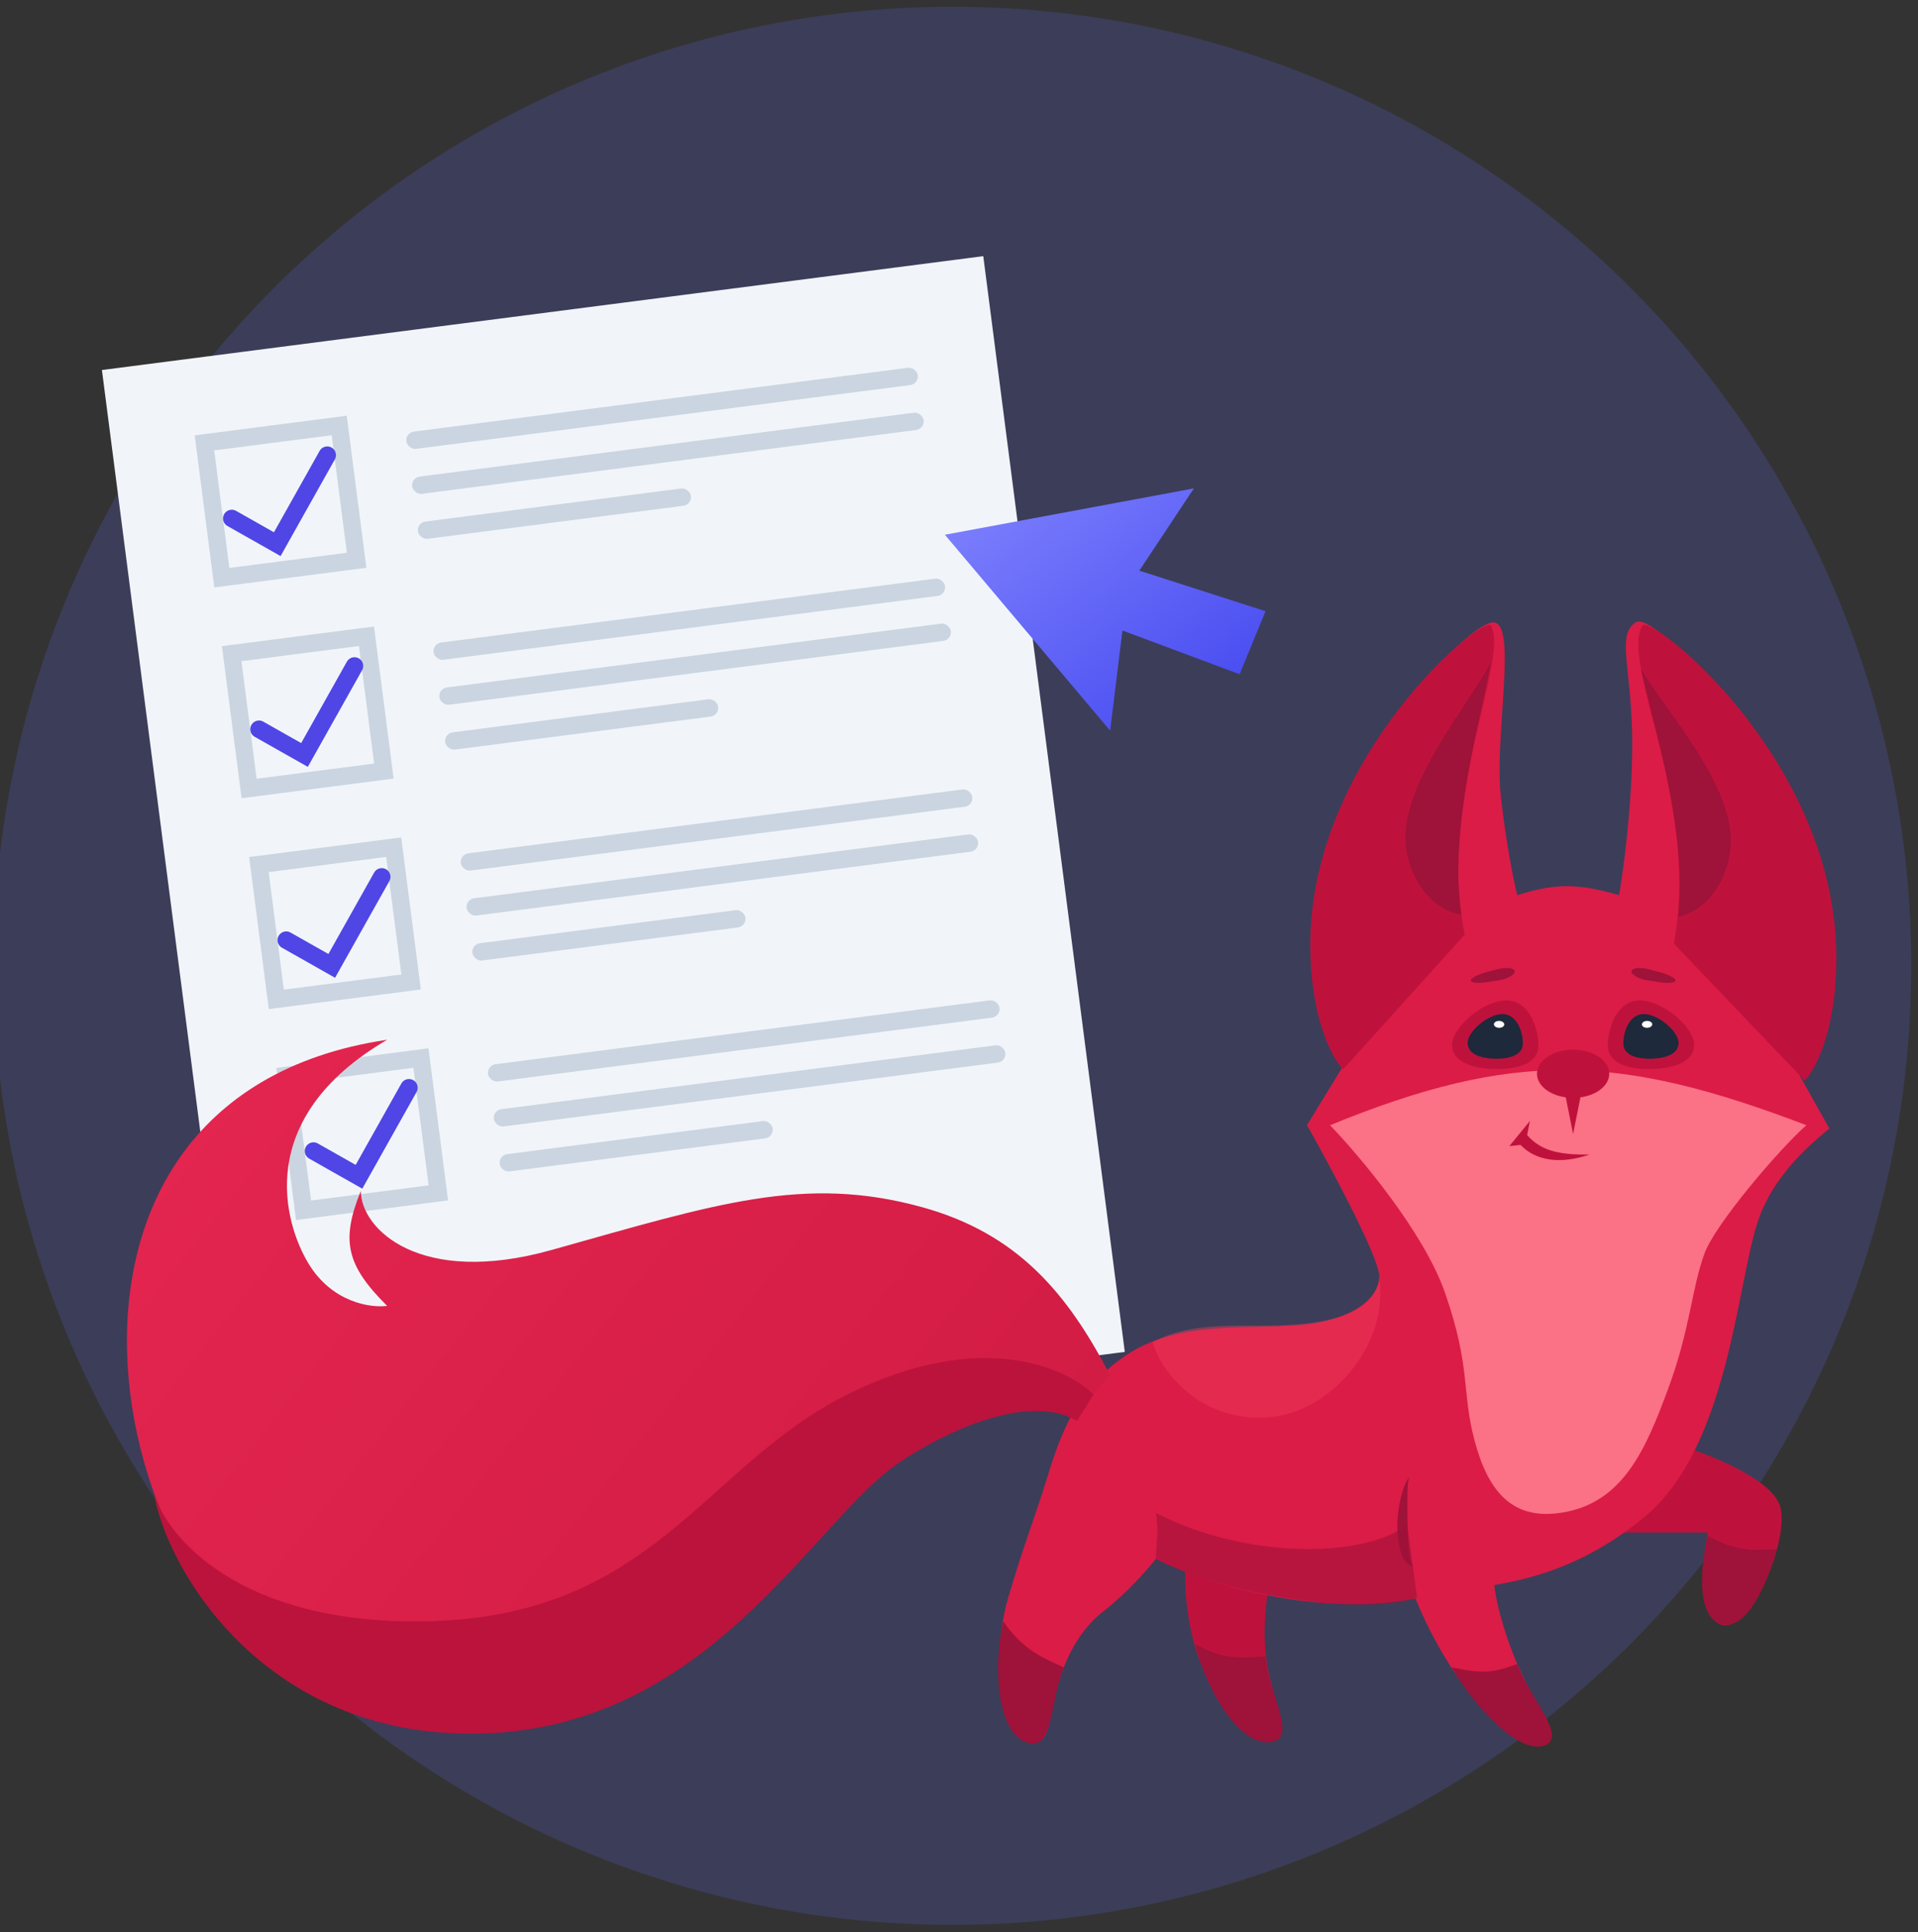 <svg width="136" height="137" viewBox="0 0 136 137" fill="none" xmlns="http://www.w3.org/2000/svg">
    <rect x="0" y="0" width="136" height="137" fill="#333333" stroke="none"/>
    <g clip-path="url(#clip0_4581_46231)">
        <circle opacity="0.2" cx="67.527" cy="68.477" r="68" transform="rotate(90 67.527 68.477)" fill="#6366F1" />
        <rect x="7.227" y="26.234" width="63.013" height="78.334" transform="rotate(-7.36 7.227 26.234)"
            fill="#F1F5F9" />
        <rect x="14.496" y="31.401" width="9.637" height="9.637" transform="rotate(-7.36 14.496 31.401)"
            stroke="#CBD5E1" stroke-width="1.236" />
        <rect x="28.73" y="30.68" width="36.572" height="1.236" rx="0.618"
            transform="rotate(-7.36 28.73 30.68)" fill="#CBD5E1" />
        <rect x="29.143" y="33.867" width="36.572" height="1.236" rx="0.618"
            transform="rotate(-7.36 29.143 33.867)" fill="#CBD5E1" />
        <rect x="29.553" y="37.055" width="19.522" height="1.236" rx="0.618"
            transform="rotate(-7.36 29.553 37.055)" fill="#CBD5E1" />
        <path d="M16.434 36.757L19.66 38.583L23.204 32.269" stroke="#4F46E5" stroke-width="1.236"
            stroke-linecap="round" />
        <rect x="16.428" y="46.346" width="9.637" height="9.637" transform="rotate(-7.36 16.428 46.346)"
            stroke="#CBD5E1" stroke-width="1.236" />
        <rect x="30.662" y="45.633" width="36.572" height="1.236" rx="0.618"
            transform="rotate(-7.36 30.662 45.633)" fill="#CBD5E1" />
        <rect x="31.074" y="48.82" width="36.572" height="1.236" rx="0.618"
            transform="rotate(-7.36 31.074 48.82)" fill="#CBD5E1" />
        <rect x="31.486" y="52" width="19.522" height="1.236" rx="0.618" transform="rotate(-7.36 31.486 52)"
            fill="#CBD5E1" />
        <path d="M18.365 51.702L21.591 53.528L25.136 47.215" stroke="#4F46E5" stroke-width="1.236"
            stroke-linecap="round" />
        <rect x="18.358" y="61.299" width="9.637" height="9.637" transform="rotate(-7.36 18.358 61.299)"
            stroke="#CBD5E1" stroke-width="1.236" />
        <rect x="32.594" y="60.578" width="36.572" height="1.236" rx="0.618"
            transform="rotate(-7.36 32.594 60.578)" fill="#CBD5E1" />
        <rect x="33.006" y="63.766" width="36.572" height="1.236" rx="0.618"
            transform="rotate(-7.36 33.006 63.766)" fill="#CBD5E1" />
        <rect x="33.416" y="66.953" width="19.522" height="1.236" rx="0.618"
            transform="rotate(-7.36 33.416 66.953)" fill="#CBD5E1" />
        <path d="M20.297 66.655L23.523 68.481L27.068 62.168" stroke="#4F46E5" stroke-width="1.236"
            stroke-linecap="round" />
        <rect x="20.29" y="76.252" width="9.637" height="9.637" transform="rotate(-7.36 20.29 76.252)"
            stroke="#CBD5E1" stroke-width="1.236" />
        <rect x="34.525" y="75.531" width="36.572" height="1.236" rx="0.618"
            transform="rotate(-7.36 34.525 75.531)" fill="#CBD5E1" />
        <rect x="34.935" y="78.719" width="36.572" height="1.236" rx="0.618"
            transform="rotate(-7.36 34.935 78.719)" fill="#CBD5E1" />
        <rect x="35.35" y="81.906" width="19.522" height="1.236" rx="0.618"
            transform="rotate(-7.36 35.35 81.906)" fill="#CBD5E1" />
        <path d="M22.229 81.608L25.454 83.434L28.999 77.121" stroke="#4F46E5" stroke-width="1.236"
            stroke-linecap="round" />
        <path
            d="M84.654 34.627L67 37.914L78.719 51.806L79.589 44.703L87.898 47.803L89.737 43.335L80.788 40.459L84.654 34.627Z"
            fill="url(#paint0_linear_4581_46231)" />
        <path
            d="M126.223 106.795C125.663 104.931 121.486 103.223 119.467 102.602L110.382 108.658H121.098C120.709 110.6 120.352 114.622 122.029 115.181C124.126 115.88 126.921 109.124 126.223 106.795Z"
            fill="#BE123C" />
        <path
            d="M89.879 118.214C89.506 116.164 89.723 113.943 89.879 113.089L84.055 110.992C83.977 112.079 84.055 114.906 84.987 117.515C86.151 120.776 88.015 123.572 89.879 123.339C91.742 123.106 90.344 120.776 89.879 118.214Z"
            fill="#BE123C" />
        <path
            d="M129.715 80.005L127.618 76.278C128.861 75.035 130.833 70.594 128.783 62.767C126.221 52.983 117.368 43.2 115.971 44.132C114.573 45.064 115.738 47.392 115.738 52.75C115.738 57.036 115.116 61.68 114.806 63.465C111.986 62.66 110.405 62.581 107.584 63.465C107.351 62.534 106.792 59.831 106.42 56.477C105.954 52.284 107.584 44.365 105.954 44.132C104.323 43.899 95.238 53.215 93.607 62.767C92.303 70.407 94.151 74.492 95.238 75.579L92.675 79.772C94.384 82.801 97.8 89.183 97.8 90.488C97.8 92.119 95.704 93.749 91.743 93.982C87.783 94.215 83.357 93.749 79.863 96.079C76.369 98.409 75.204 101.67 74.272 104.698C73.34 107.727 72.641 109.357 71.477 113.317C70.312 117.278 71.011 122.636 72.641 123.334C74.272 124.033 74.272 122.636 74.738 120.539C75.204 118.442 76.136 115.88 78.232 114.249C79.909 112.945 81.416 111.221 81.959 110.522C83.124 111.143 86.572 112.572 91.045 113.317C95.517 114.063 99.12 113.628 100.363 113.317C100.596 113.939 101.341 115.647 102.459 117.511C103.857 119.84 106.885 123.8 108.982 123.8C111.079 123.8 108.982 121.238 107.584 117.977C106.466 115.367 106.031 113.162 105.954 112.386C107.584 112.075 112.01 111.409 116.669 107.495C122.493 102.603 123.118 91.423 124.59 86.762C125.708 83.221 128.628 80.937 129.715 80.005Z"
            fill="#DB1C46" />
        <path
            d="M102.927 118.216C105.286 118.715 105.869 118.579 107.586 117.983C108.466 120.43 111.191 123.161 109.515 123.757C107.71 124.398 104.558 121.012 102.927 118.216Z"
            fill="#9F1239" />
        <path opacity="0.4"
            d="M89.691 100.505C94.463 100.296 98.5 95.153 97.801 90.727C97.103 94.221 91.05 93.988 87.784 93.988C84.057 93.988 82.659 94.687 81.728 95.153C82.254 97.106 84.919 100.715 89.691 100.505Z"
            fill="#F43F5E" />
        <path
            d="M84.756 116.582C86.878 117.727 87.916 117.526 89.732 117.44C89.884 120.037 92.21 123.401 89.949 123.524C87.784 123.642 85.529 119.725 84.756 116.582Z"
            fill="#9F1239" />
        <path
            d="M121.097 108.897C123.219 110.042 124.174 109.914 125.989 109.828C125.29 112.391 123.893 115.419 122.262 115.186C120.116 114.88 120.631 110.76 121.097 108.897Z"
            fill="#9F1239" />
        <path
            d="M71.138 114.956C72.521 116.931 73.776 117.48 75.437 118.217C74.408 120.606 74.742 124.394 72.666 123.49C70.678 122.624 70.42 118.112 71.138 114.956Z"
            fill="#9F1239" />
        <path
            d="M60.995 105.633C67.052 99.809 72.409 98.878 76.37 100.275L78.699 97.48C75.671 91.656 72.13 87.463 65.421 85.599C57.035 83.27 50.745 85.366 39.097 88.628C29.779 91.237 25.586 87.152 25.586 84.435C24.139 87.992 24.588 89.738 27.45 92.588C26.285 92.743 23.536 92.355 21.859 89.56C20.181 86.764 17.898 79.31 27.45 73.719C-0.738 77.912 7.742 115.511 23.955 120.542C44.222 126.832 52.191 114.099 60.995 105.633Z"
            fill="url(#paint1_linear_4581_46231)" />
        <path
            d="M60.062 98.881C69.781 94.021 75.903 97.172 77.533 98.881L76.368 100.745C72.408 98.415 65.441 102.437 63.323 104.006C57.033 108.665 49.346 123.807 31.874 122.875C18.288 122.151 11.84 111.228 10.909 105.87C11.84 108.976 16.965 115.141 30.011 114.955C46.318 114.722 49.812 104.006 60.062 98.881Z"
            fill="#BB133C" />
        <path
            d="M94.308 79.778C107.406 74.417 114.807 74.712 128.086 79.778C126.145 81.487 121.61 86.814 120.864 88.864C119.933 91.426 119.866 94.17 118.302 98.415C116.671 102.841 115.041 106.635 110.614 107.267C107.12 107.766 105.481 105.606 104.558 102.142C103.626 98.648 104.325 97.017 102.461 91.659C100.97 87.373 96.404 81.953 94.308 79.778Z"
            fill="#FB7185" />
        <path
            d="M99.8 107.842C99.82 109.684 99.98 110.762 100.188 111.133C99.84 110.846 99.382 110.885 99.14 109.141C98.898 107.397 99.456 105.25 99.931 104.732C99.779 105.085 99.779 106 99.8 107.842Z"
            fill="#9F1239" />
        <path opacity="0.6"
            d="M99.784 108.11L100.479 113.265C99.387 113.691 96.666 114.024 92.908 113.554C87.317 112.855 83.295 111.277 81.959 110.526C81.959 109.599 82.192 108.662 81.959 107.264C88.249 110.526 96.635 110.526 99.784 108.11Z"
            fill="#9F1239" />
        <path
            d="M95.237 75.82L103.857 66.269C102.925 61.61 103.474 57.111 104.789 51.593C105.953 46.701 106.186 45.303 105.72 44.371C105.254 43.44 92.908 53.688 92.908 66.968C92.908 72.186 94.461 75.043 95.237 75.82Z"
            fill="#BE123C" />
        <path
            d="M102.964 74.036C102.936 75.282 104.4 75.762 105.983 75.798C107.565 75.834 109.05 75.421 109.078 74.174C109.106 72.928 108.44 70.96 106.858 70.924C105.275 70.889 102.992 72.789 102.964 74.036Z"
            fill="#BE123C" />
        <path
            d="M104.067 73.92C104.049 74.73 104.986 75.041 105.999 75.064C107.012 75.087 107.962 74.819 107.98 74.008C107.999 73.198 107.573 71.919 106.56 71.896C105.547 71.873 104.086 73.109 104.067 73.92Z"
            fill="#1E293B" />
        <ellipse cx="0.367" cy="0.245" rx="0.367" ry="0.245"
            transform="matrix(-1 -0.023 -0.023 1 106.67 72.391)" fill="white" />
        <path
            d="M104.294 69.531C104.337 69.729 105.068 69.737 105.925 69.549C106.983 69.462 107.443 69.048 107.4 68.85C107.357 68.652 106.883 68.481 105.768 68.832C104.911 69.02 104.25 69.333 104.294 69.531Z"
            fill="#9F1239" />
        <path
            d="M120.124 74.036C120.152 75.282 118.688 75.762 117.105 75.798C115.523 75.834 114.038 75.421 114.01 74.174C113.982 72.928 114.647 70.96 116.23 70.924C117.813 70.889 120.096 72.789 120.124 74.036Z"
            fill="#BE123C" />
        <path
            d="M119.021 73.92C119.039 74.73 118.102 75.041 117.089 75.064C116.076 75.087 115.126 74.819 115.108 74.008C115.089 73.198 115.515 71.919 116.528 71.896C117.541 71.873 119.002 73.109 119.021 73.92Z"
            fill="#1E293B" />
        <ellipse cx="116.79" cy="72.627" rx="0.367" ry="0.245" transform="rotate(-1.3 116.79 72.627)"
            fill="white" />
        <path
            d="M118.794 69.531C118.751 69.729 118.02 69.737 117.162 69.549C116.104 69.462 115.645 69.048 115.688 68.85C115.731 68.652 116.204 68.481 117.32 68.832C118.177 69.02 118.837 69.333 118.794 69.531Z"
            fill="#9F1239" />
        <path
            d="M127.969 76.622L118.692 66.904C119.558 62.039 118.873 57.377 117.36 51.673C116.02 46.617 115.97 45.347 116.437 44.368C116.904 43.388 129.882 53.562 130.201 67.365C130.327 72.788 128.765 75.796 127.969 76.622Z"
            fill="#BE123C" />
        <path
            d="M105.721 46.93C105.022 50.89 102.692 58.81 103.624 64.867C101.062 64.401 99.528 61.491 99.664 59.043C99.897 54.85 104.401 49.57 105.721 46.93Z"
            fill="#9F1239" />
        <path
            d="M116.344 47.391C117.211 51.317 119.667 58.924 118.995 65.015C121.535 64.44 122.943 61.467 122.703 59.027C122.291 54.848 117.775 49.972 116.344 47.391Z"
            fill="#9F1239" />
        <ellipse cx="2.562" cy="1.708" rx="2.562" ry="1.708" transform="matrix(-1 0 0 1 114.107 74.422)"
            fill="#BE123C" />
        <path d="M111.544 80.402L112.113 77.555H110.974L111.544 80.402Z" fill="#BE123C" />
        <path
            d="M107.023 81.262L108.482 79.476L108.284 80.476C109.319 81.665 110.705 81.876 112.703 81.859C110.614 82.572 108.887 82.298 107.818 81.175L107.023 81.262Z"
            fill="#BE123C" />
    </g>
    <defs>
        <linearGradient id="paint0_linear_4581_46231" x1="58.817" y1="38.942" x2="79.747" y2="65.689"
            gradientUnits="userSpaceOnUse">
            <stop stop-color="#8487FF" />
            <stop offset="1" stop-color="#363AEB" />
        </linearGradient>
        <linearGradient id="paint1_linear_4581_46231" x1="17.898" y1="73.952" x2="67.983" y2="113.554"
            gradientUnits="userSpaceOnUse">
            <stop stop-color="#E3254F" />
            <stop offset="1" stop-color="#D21C44" />
        </linearGradient>
        <clipPath id="clip0_4581_46231">
            <rect width="136" height="136" fill="white" transform="translate(0 0.477)" />
        </clipPath>
    </defs>
</svg>
